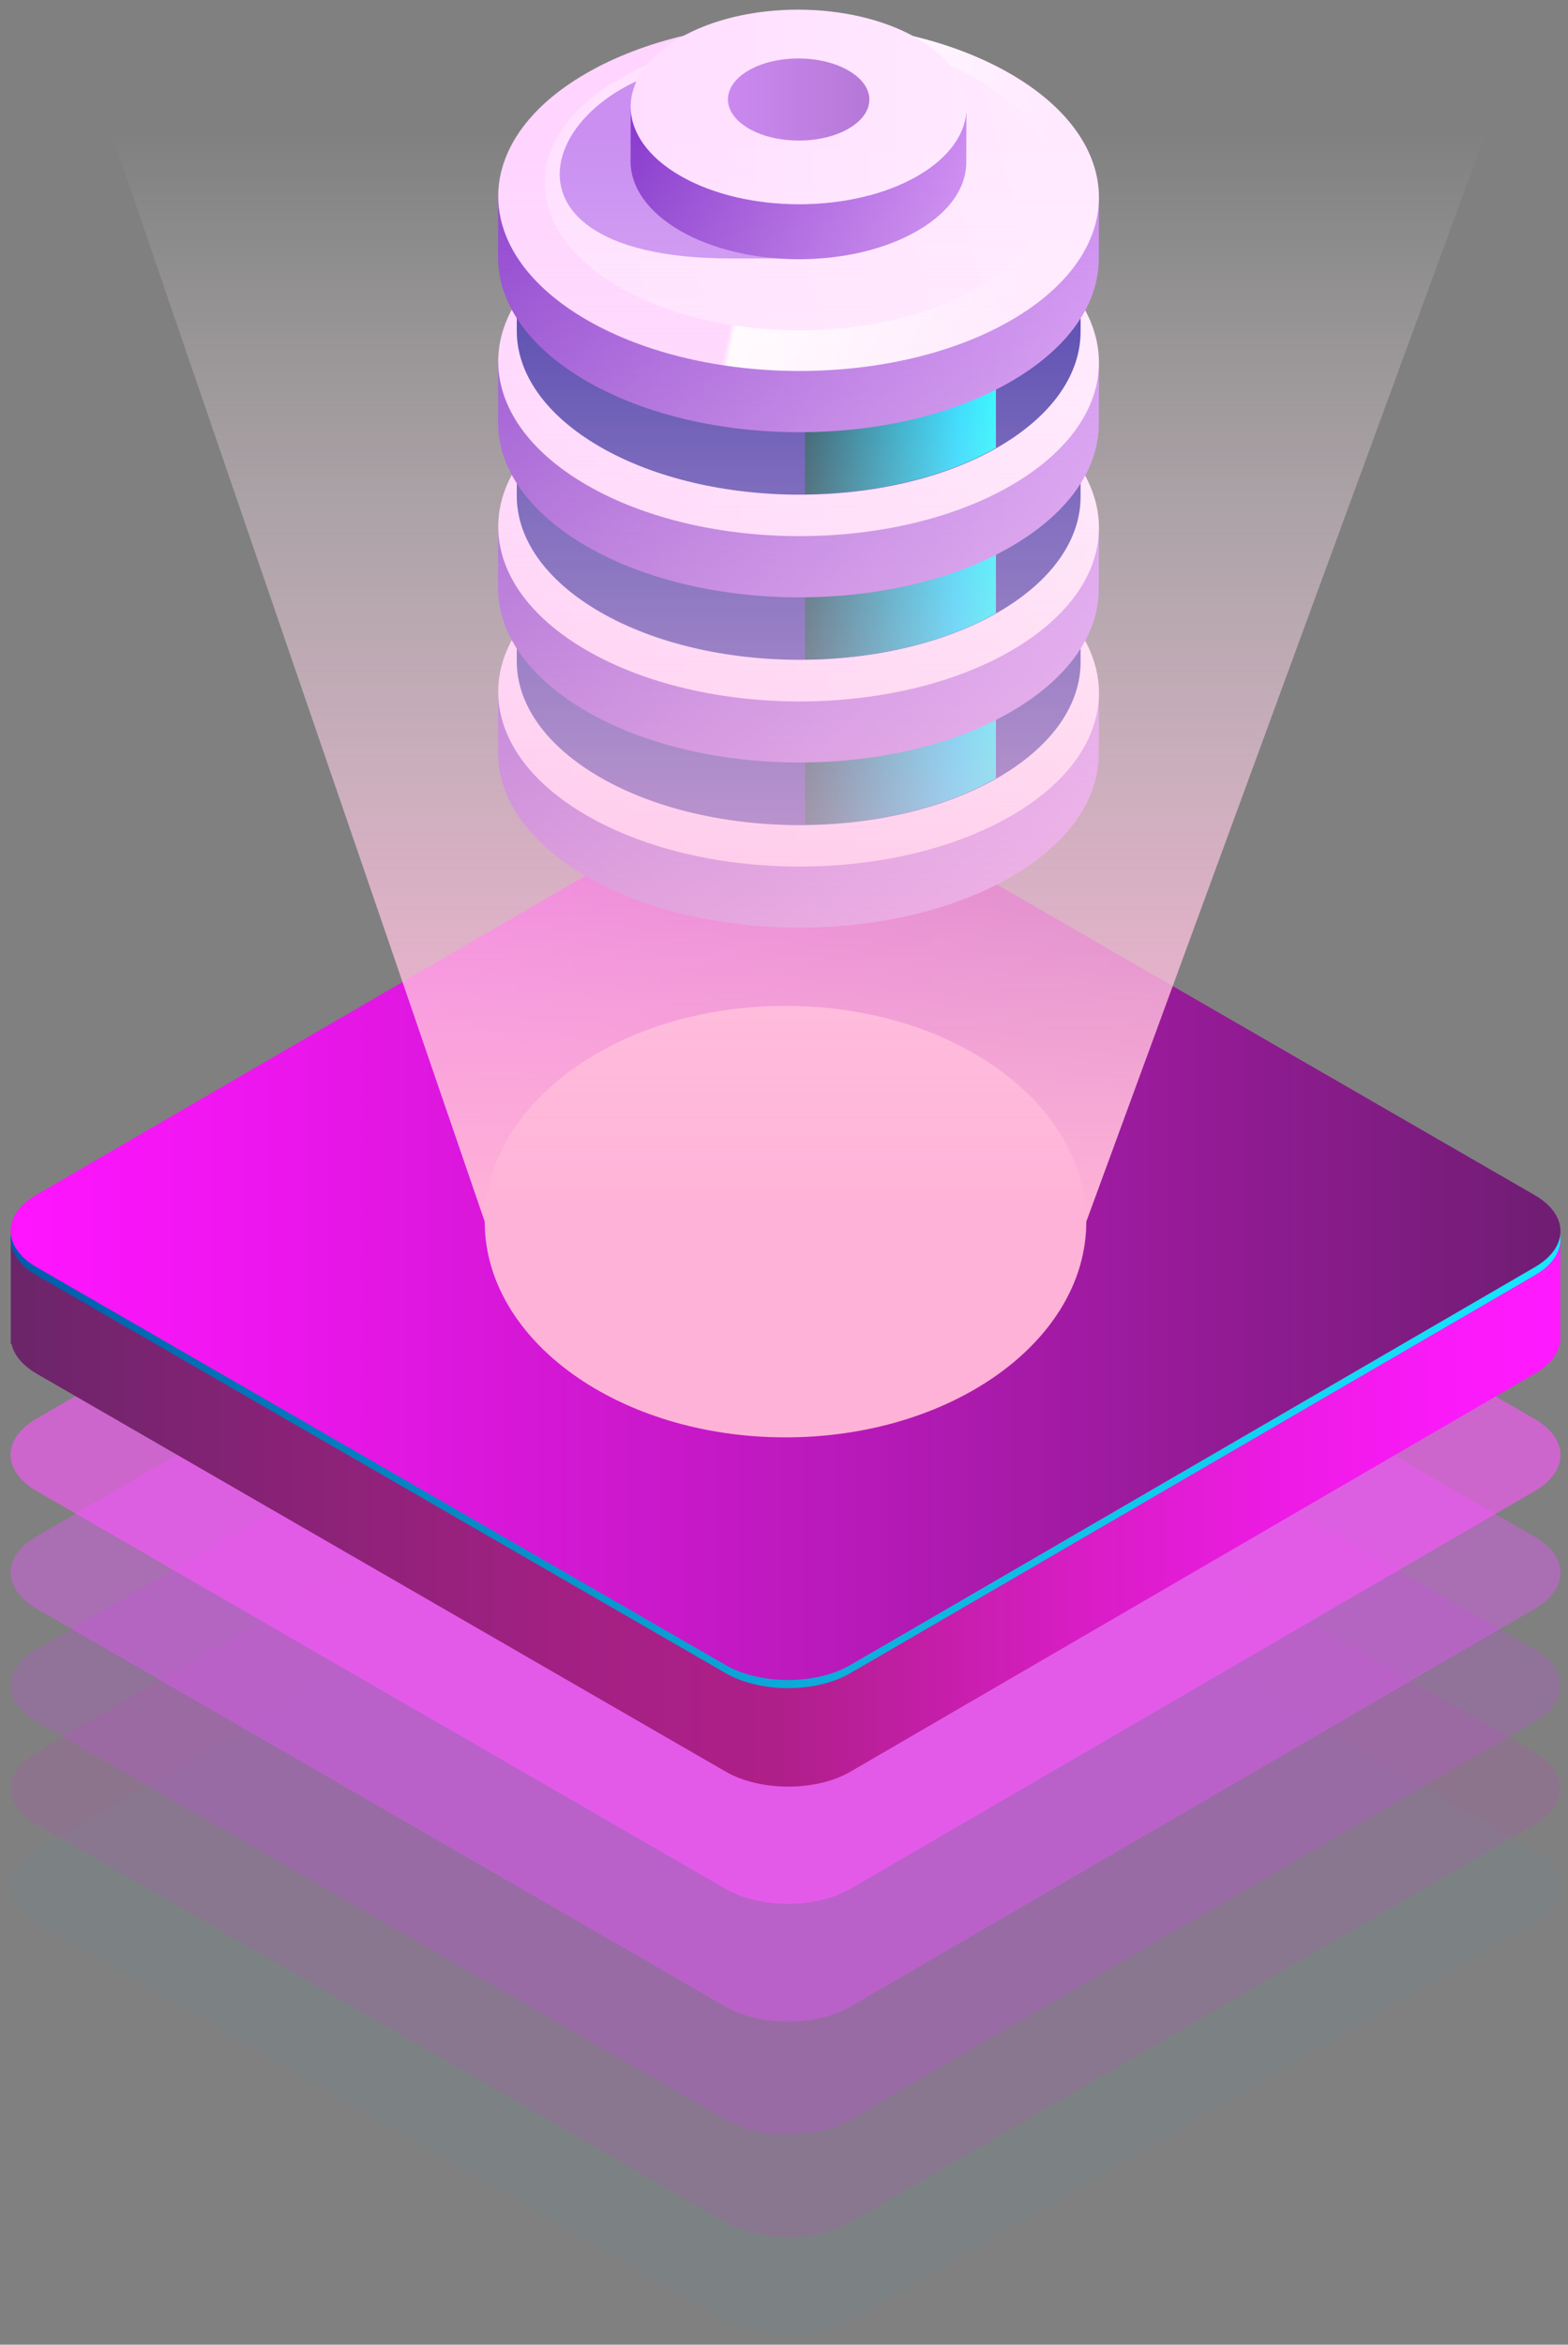 <svg xmlns="http://www.w3.org/2000/svg" width="93" height="139" viewBox="0 0 93 139" fill="none"><rect x="0" y="0" width="93" height="139" fill="#808080" stroke="none"/><path opacity="0.03" d="M91.01 109.7L50.14 86.11C48.09 84.93 44.78 84.93 42.75 86.11L2.15 109.7C0.11 110.88 0.13 112.8 2.17 113.98L43.04 137.57C45.09 138.75 48.4 138.75 50.43 137.57L91.03 113.98C93.07 112.8 93.06 110.88 91.01 109.7Z" fill="#15E8FF"></path><path opacity="0.1" d="M91.01 103.88L50.14 80.29C48.09 79.11 44.78 79.11 42.75 80.29L2.15 103.88C0.11 105.06 0.13 106.98 2.17 108.16L43.04 131.75C45.09 132.93 48.4 132.93 50.43 131.75L91.03 108.16C93.07 106.98 93.06 105.06 91.01 103.88Z" fill="#FE1AFF"></path><path opacity="0.2" d="M91.01 97.78L50.14 74.19C48.09 73.01 44.78 73.01 42.75 74.19L2.15 97.78C0.11 98.96 0.13 100.88 2.17 102.06L43.04 125.65C45.09 126.83 48.4 126.83 50.43 125.65L91.03 102.06C93.07 100.87 93.06 98.96 91.01 97.78Z" fill="#DA3CFF"></path><path opacity="0.4" d="M91.01 91.09L50.14 67.5C48.09 66.32 44.78 66.32 42.75 67.5L2.15 91.09C0.11 92.27 0.13 94.19 2.17 95.37L43.04 118.96C45.09 120.14 48.4 120.14 50.43 118.96L91.03 95.37C93.07 94.19 93.06 92.27 91.01 91.09Z" fill="#E854FF"></path><path opacity="0.6" d="M91.01 84.11L50.14 60.52C48.09 59.34 44.78 59.34 42.75 60.52L2.15 84.11C0.11 85.29 0.13 87.21 2.17 88.39L43.04 111.98C45.09 113.16 48.4 113.16 50.43 111.98L91.03 88.39C93.07 87.21 93.06 85.29 91.01 84.11Z" fill="#FF56FF"></path><path d="M92.55 73.12V79.21C92.55 79.27 92.55 79.33 92.55 79.39V79.65H92.52C92.39 80.3 91.9 80.93 91.04 81.43L50.44 105.03C48.41 106.21 45.1 106.21 43.05 105.03L2.18 81.44C1.32 80.94 0.82 80.31 0.68 79.66H0.64V73C0.64 73.77 1.16 74.55 2.18 75.14L43.05 98.73C45.1 99.91 48.41 99.91 50.44 98.73L91.04 75.13C91.99 74.57 92.5 73.85 92.55 73.12Z" fill="url(#paint0_linear_1_4434)"></path><path d="M91.01 71.32L50.14 47.73C48.09 46.55 44.78 46.55 42.75 47.73L2.15 71.32C0.11 72.5 0.13 74.42 2.17 75.6L43.04 99.19C45.09 100.37 48.4 100.37 50.43 99.19L91.03 75.6C93.07 74.42 93.06 72.5 91.01 71.32Z" fill="url(#paint1_linear_1_4434)"></path><path d="M91.01 70.84L50.14 47.25C48.09 46.07 44.78 46.07 42.75 47.25L2.15 70.84C0.11 72.02 0.13 73.94 2.17 75.12L43.04 98.71C45.09 99.89 48.4 99.89 50.43 98.71L91.03 75.12C93.07 73.94 93.06 72.02 91.01 70.84Z" fill="url(#paint2_linear_1_4434)"></path><path d="M46.59 85.21C56.443 85.21 64.43 79.484 64.43 72.42C64.43 65.356 56.443 59.63 46.59 59.63C36.737 59.63 28.75 65.356 28.75 72.42C28.75 79.484 36.737 85.21 46.59 85.21Z" fill="#FFB2D7"></path><path d="M29.55 40.99L29.54 44.62C29.53 47.28 31.29 49.94 34.8 51.97C41.78 56 53.05 56 59.99 51.97C63.43 49.97 65.16 47.35 65.17 44.73L65.18 41.1L29.55 40.99Z" fill="url(#paint3_linear_1_4434)"></path><path d="M59.92 33.75C52.94 29.72 41.66 29.72 34.73 33.75C27.79 37.78 27.83 44.32 34.81 48.35C41.79 52.38 53.06 52.38 60 48.35C66.94 44.31 66.9 37.78 59.92 33.75Z" fill="url(#paint4_linear_1_4434)"></path><path d="M64.05 36.34C64.28 33.69 62.66 31 59.16 28.98C52.61 25.2 42.03 25.2 35.52 28.98C32.28 30.87 30.66 33.33 30.66 35.8C30.66 35.78 30.65 39.18 30.65 39.18C30.64 41.67 32.29 44.17 35.59 46.08C42.14 49.86 52.72 49.86 59.23 46.08C62.46 44.2 64.08 41.74 64.09 39.28L64.1 35.87C64.08 36.02 64.06 36.18 64.05 36.34Z" fill="#3E31A4"></path><path d="M47.75 26.15V48.89C51.85 48.84 55.92 47.93 59.07 46.14V28.92C55.92 27.13 51.85 26.21 47.75 26.15Z" fill="url(#paint5_linear_1_4434)"></path><path d="M29.55 31.2L29.54 34.83C29.53 37.49 31.29 40.15 34.8 42.18C41.78 46.21 53.05 46.21 59.99 42.18C63.43 40.18 65.16 37.56 65.17 34.94L65.18 31.31L29.55 31.2Z" fill="url(#paint6_linear_1_4434)"></path><path d="M59.92 23.96C52.94 19.93 41.66 19.93 34.73 23.96C27.79 27.99 27.83 34.53 34.81 38.56C41.79 42.59 53.06 42.59 60 38.56C66.94 34.52 66.9 27.99 59.92 23.96Z" fill="url(#paint7_linear_1_4434)"></path><path d="M64.05 26.54C64.28 23.89 62.66 21.2 59.16 19.18C52.61 15.4 42.03 15.4 35.52 19.18C32.28 21.07 30.66 23.53 30.66 26C30.66 25.98 30.65 29.38 30.65 29.38C30.64 31.87 32.29 34.37 35.59 36.28C42.14 40.06 52.72 40.06 59.23 36.28C62.46 34.4 64.08 31.94 64.09 29.48L64.1 26.07C64.08 26.23 64.06 26.39 64.05 26.54Z" fill="#3E31A4"></path><path d="M47.75 16.36V39.1C51.85 39.05 55.92 38.14 59.07 36.35V19.13C55.92 17.34 51.85 16.42 47.75 16.36Z" fill="url(#paint8_linear_1_4434)"></path><path d="M29.55 21.41L29.54 25.04C29.53 27.7 31.29 30.36 34.8 32.39C41.78 36.42 53.05 36.42 59.99 32.39C63.43 30.39 65.16 27.77 65.17 25.15L65.18 21.52L29.55 21.41Z" fill="url(#paint9_linear_1_4434)"></path><path d="M59.92 14.16C52.94 10.13 41.66 10.13 34.73 14.16C27.79 18.19 27.83 24.73 34.81 28.76C41.79 32.79 53.06 32.79 60 28.76C66.94 24.72 66.9 18.19 59.92 14.16Z" fill="url(#paint10_linear_1_4434)"></path><path d="M64.05 16.75C64.28 14.1 62.66 11.41 59.16 9.39C52.61 5.61 42.03 5.61 35.52 9.39C32.28 11.28 30.66 13.74 30.66 16.21C30.66 16.19 30.65 19.59 30.65 19.59C30.64 22.08 32.29 24.58 35.59 26.49C42.14 30.27 52.72 30.27 59.23 26.49C62.46 24.61 64.08 22.15 64.09 19.69L64.1 16.28C64.08 16.44 64.06 16.59 64.05 16.75Z" fill="#3E31A4"></path><path d="M47.75 6.56V29.3C51.85 29.25 55.92 28.34 59.07 26.55V9.33C55.92 7.55 51.85 6.63 47.75 6.56Z" fill="url(#paint11_linear_1_4434)"></path><path d="M29.55 11.62L29.54 15.25C29.53 17.91 31.29 20.57 34.8 22.6C41.78 26.63 53.05 26.63 59.99 22.6C63.43 20.6 65.16 17.98 65.17 15.36L65.18 11.73L29.55 11.62Z" fill="url(#paint12_linear_1_4434)"></path><path d="M59.92 4.37C52.94 0.34 41.66 0.34 34.73 4.37C27.79 8.4 27.83 14.94 34.81 18.97C41.79 23 53.06 23 60 18.97C66.94 14.93 66.9 8.4 59.92 4.37Z" fill="url(#paint13_linear_1_4434)"></path><path d="M57.98 4.7C52.08 1.29 42.55 1.29 36.69 4.7C30.83 8.11 30.86 13.63 36.76 17.03C42.66 20.44 52.19 20.44 58.05 17.03C63.91 13.63 63.88 8.11 57.98 4.7Z" fill="url(#paint14_linear_1_4434)"></path><path d="M51.57 3.63C46.66 3.63 43.36 3.63 43.33 3.63C32.63 3.63 27.27 15.32 43.33 15.32C43.36 15.32 44.98 15.32 47.63 15.32C49.8 15.32 51.57 13.56 51.57 11.39V3.63Z" fill="#CA8FF1"></path><path d="M54.43 10.42C50.55 12.67 44.25 12.67 40.35 10.42C38.39 9.29 37.41 7.8 37.41 6.31L37.4 9.57C37.4 11.06 38.38 12.54 40.34 13.68C44.24 15.93 50.54 15.93 54.42 13.68C56.35 12.56 57.31 11.1 57.31 9.63L57.32 6.37C57.32 7.84 56.36 9.3 54.43 10.42Z" fill="url(#paint15_linear_1_4434)"></path><path d="M54.38 2.26C50.48 0.01 44.17 0.01 40.3 2.26C36.42 4.51 36.45 8.17 40.35 10.42C44.25 12.67 50.55 12.67 54.43 10.42C58.31 8.17 58.29 4.52 54.38 2.26Z" fill="url(#paint16_linear_1_4434)"></path><path d="M50.32 4.18C48.68 3.23 46.02 3.23 44.39 4.18C42.76 5.13 42.77 6.67 44.41 7.62C46.05 8.57 48.71 8.57 50.34 7.62C51.98 6.66 51.97 5.13 50.32 4.18Z" fill="url(#paint17_linear_1_4434)"></path><path d="M6.51 7.64L28.75 72.42H64.43L88.21 7.64H6.51Z" fill="url(#paint18_linear_1_4434)"></path><defs><linearGradient id="paint0_linear_1_4434" x1="0.633" y1="89.442" x2="92.554" y2="89.442" gradientUnits="userSpaceOnUse"><stop stop-color="#6B2569"></stop><stop offset="0.179" stop-color="#892277"></stop><stop offset="0.38" stop-color="#A52084"></stop><stop offset="0.497" stop-color="#AF1F89"></stop><stop offset="0.529" stop-color="#B61F94"></stop><stop offset="0.68" stop-color="#D61DC2"></stop><stop offset="0.815" stop-color="#EC1BE3"></stop><stop offset="0.926" stop-color="#FA1AF8"></stop><stop offset="1" stop-color="#FF1AFF"></stop></linearGradient><linearGradient id="paint1_linear_1_4434" x1="0.633" y1="73.457" x2="92.555" y2="73.457" gradientUnits="userSpaceOnUse"><stop stop-color="#005BAA"></stop><stop offset="0.453" stop-color="#0BA2D5"></stop><stop offset="0.816" stop-color="#12D4F3"></stop><stop offset="0.995" stop-color="#15E8FF"></stop></linearGradient><linearGradient id="paint2_linear_1_4434" x1="0.633" y1="72.982" x2="92.555" y2="72.982" gradientUnits="userSpaceOnUse"><stop offset="0.005" stop-color="#FF15FF"></stop><stop offset="0.18" stop-color="#EB16EC"></stop><stop offset="0.537" stop-color="#B919BA"></stop><stop offset="1" stop-color="#6F1D72"></stop></linearGradient><linearGradient id="paint3_linear_1_4434" x1="30.22" y1="47.993" x2="64.787" y2="47.993" gradientUnits="userSpaceOnUse"><stop stop-color="#8B3DCE"></stop><stop offset="1" stop-color="#CB89F0"></stop></linearGradient><linearGradient id="paint4_linear_1_4434" x1="29.555" y1="41.044" x2="65.183" y2="41.044" gradientUnits="userSpaceOnUse"><stop stop-color="#FFD4FF"></stop><stop offset="1" stop-color="#FFE9FF"></stop></linearGradient><linearGradient id="paint5_linear_1_4434" x1="47.755" y1="37.522" x2="59.07" y2="37.522" gradientUnits="userSpaceOnUse"><stop stop-color="#003B49"></stop><stop offset="0.476" stop-color="#009BB9"></stop><stop offset="0.792" stop-color="#00D7FF"></stop><stop offset="1" stop-color="#00FAFF"></stop></linearGradient><linearGradient id="paint6_linear_1_4434" x1="30.22" y1="38.201" x2="64.787" y2="38.201" gradientUnits="userSpaceOnUse"><stop stop-color="#8B3DCE"></stop><stop offset="1" stop-color="#CB89F0"></stop></linearGradient><linearGradient id="paint7_linear_1_4434" x1="29.555" y1="31.252" x2="65.183" y2="31.252" gradientUnits="userSpaceOnUse"><stop stop-color="#FFD4FF"></stop><stop offset="1" stop-color="#FFE9FF"></stop></linearGradient><linearGradient id="paint8_linear_1_4434" x1="47.755" y1="27.729" x2="59.07" y2="27.729" gradientUnits="userSpaceOnUse"><stop stop-color="#003B49"></stop><stop offset="0.476" stop-color="#009BB9"></stop><stop offset="0.792" stop-color="#00D7FF"></stop><stop offset="1" stop-color="#00FAFF"></stop></linearGradient><linearGradient id="paint9_linear_1_4434" x1="30.22" y1="28.409" x2="64.787" y2="28.409" gradientUnits="userSpaceOnUse"><stop stop-color="#8B3DCE"></stop><stop offset="1" stop-color="#CB89F0"></stop></linearGradient><linearGradient id="paint10_linear_1_4434" x1="29.555" y1="21.46" x2="65.183" y2="21.46" gradientUnits="userSpaceOnUse"><stop stop-color="#FFD4FF"></stop><stop offset="1" stop-color="#FFE9FF"></stop></linearGradient><linearGradient id="paint11_linear_1_4434" x1="47.755" y1="17.937" x2="59.07" y2="17.937" gradientUnits="userSpaceOnUse"><stop stop-color="#003B49"></stop><stop offset="0.476" stop-color="#009BB9"></stop><stop offset="0.792" stop-color="#00D7FF"></stop><stop offset="1" stop-color="#00FAFF"></stop></linearGradient><linearGradient id="paint12_linear_1_4434" x1="30.22" y1="18.616" x2="64.787" y2="18.616" gradientUnits="userSpaceOnUse"><stop stop-color="#8B3DCE"></stop><stop offset="1" stop-color="#CB89F0"></stop></linearGradient><linearGradient id="paint13_linear_1_4434" x1="37.875" y1="9.655" x2="60.94" y2="14.546" gradientUnits="userSpaceOnUse"><stop offset="0.31" stop-color="#FFD4FF"></stop><stop offset="0.325" stop-color="white"></stop><stop offset="1" stop-color="#FFE9FF"></stop></linearGradient><linearGradient id="paint14_linear_1_4434" x1="7.908" y1="22.133" x2="60.485" y2="7.124" gradientUnits="userSpaceOnUse"><stop stop-color="#FFD8FF"></stop><stop offset="1" stop-color="#FFE9FF"></stop></linearGradient><linearGradient id="paint15_linear_1_4434" x1="37.782" y1="10.842" x2="57.102" y2="10.842" gradientUnits="userSpaceOnUse"><stop stop-color="#8B3DCE"></stop><stop offset="1" stop-color="#CB89F0"></stop></linearGradient><linearGradient id="paint16_linear_1_4434" x1="37.41" y1="6.342" x2="57.323" y2="6.342" gradientUnits="userSpaceOnUse"><stop stop-color="#FFDDFF"></stop><stop offset="1" stop-color="#FFE9FF"></stop></linearGradient><linearGradient id="paint17_linear_1_4434" x1="43.17" y1="5.895" x2="51.563" y2="5.895" gradientUnits="userSpaceOnUse"><stop stop-color="#CB89F0"></stop><stop offset="1" stop-color="#B578D7"></stop></linearGradient><linearGradient id="paint18_linear_1_4434" x1="47.364" y1="72.424" x2="47.364" y2="7.638" gradientUnits="userSpaceOnUse"><stop offset="0.005" stop-color="#FFB2D7"></stop><stop offset="0.306" stop-color="#FFC5E1" stop-opacity="0.697"></stop><stop offset="0.917" stop-color="#FFF8FB" stop-opacity="0.083"></stop><stop offset="1" stop-color="white" stop-opacity="0"></stop></linearGradient></defs></svg>